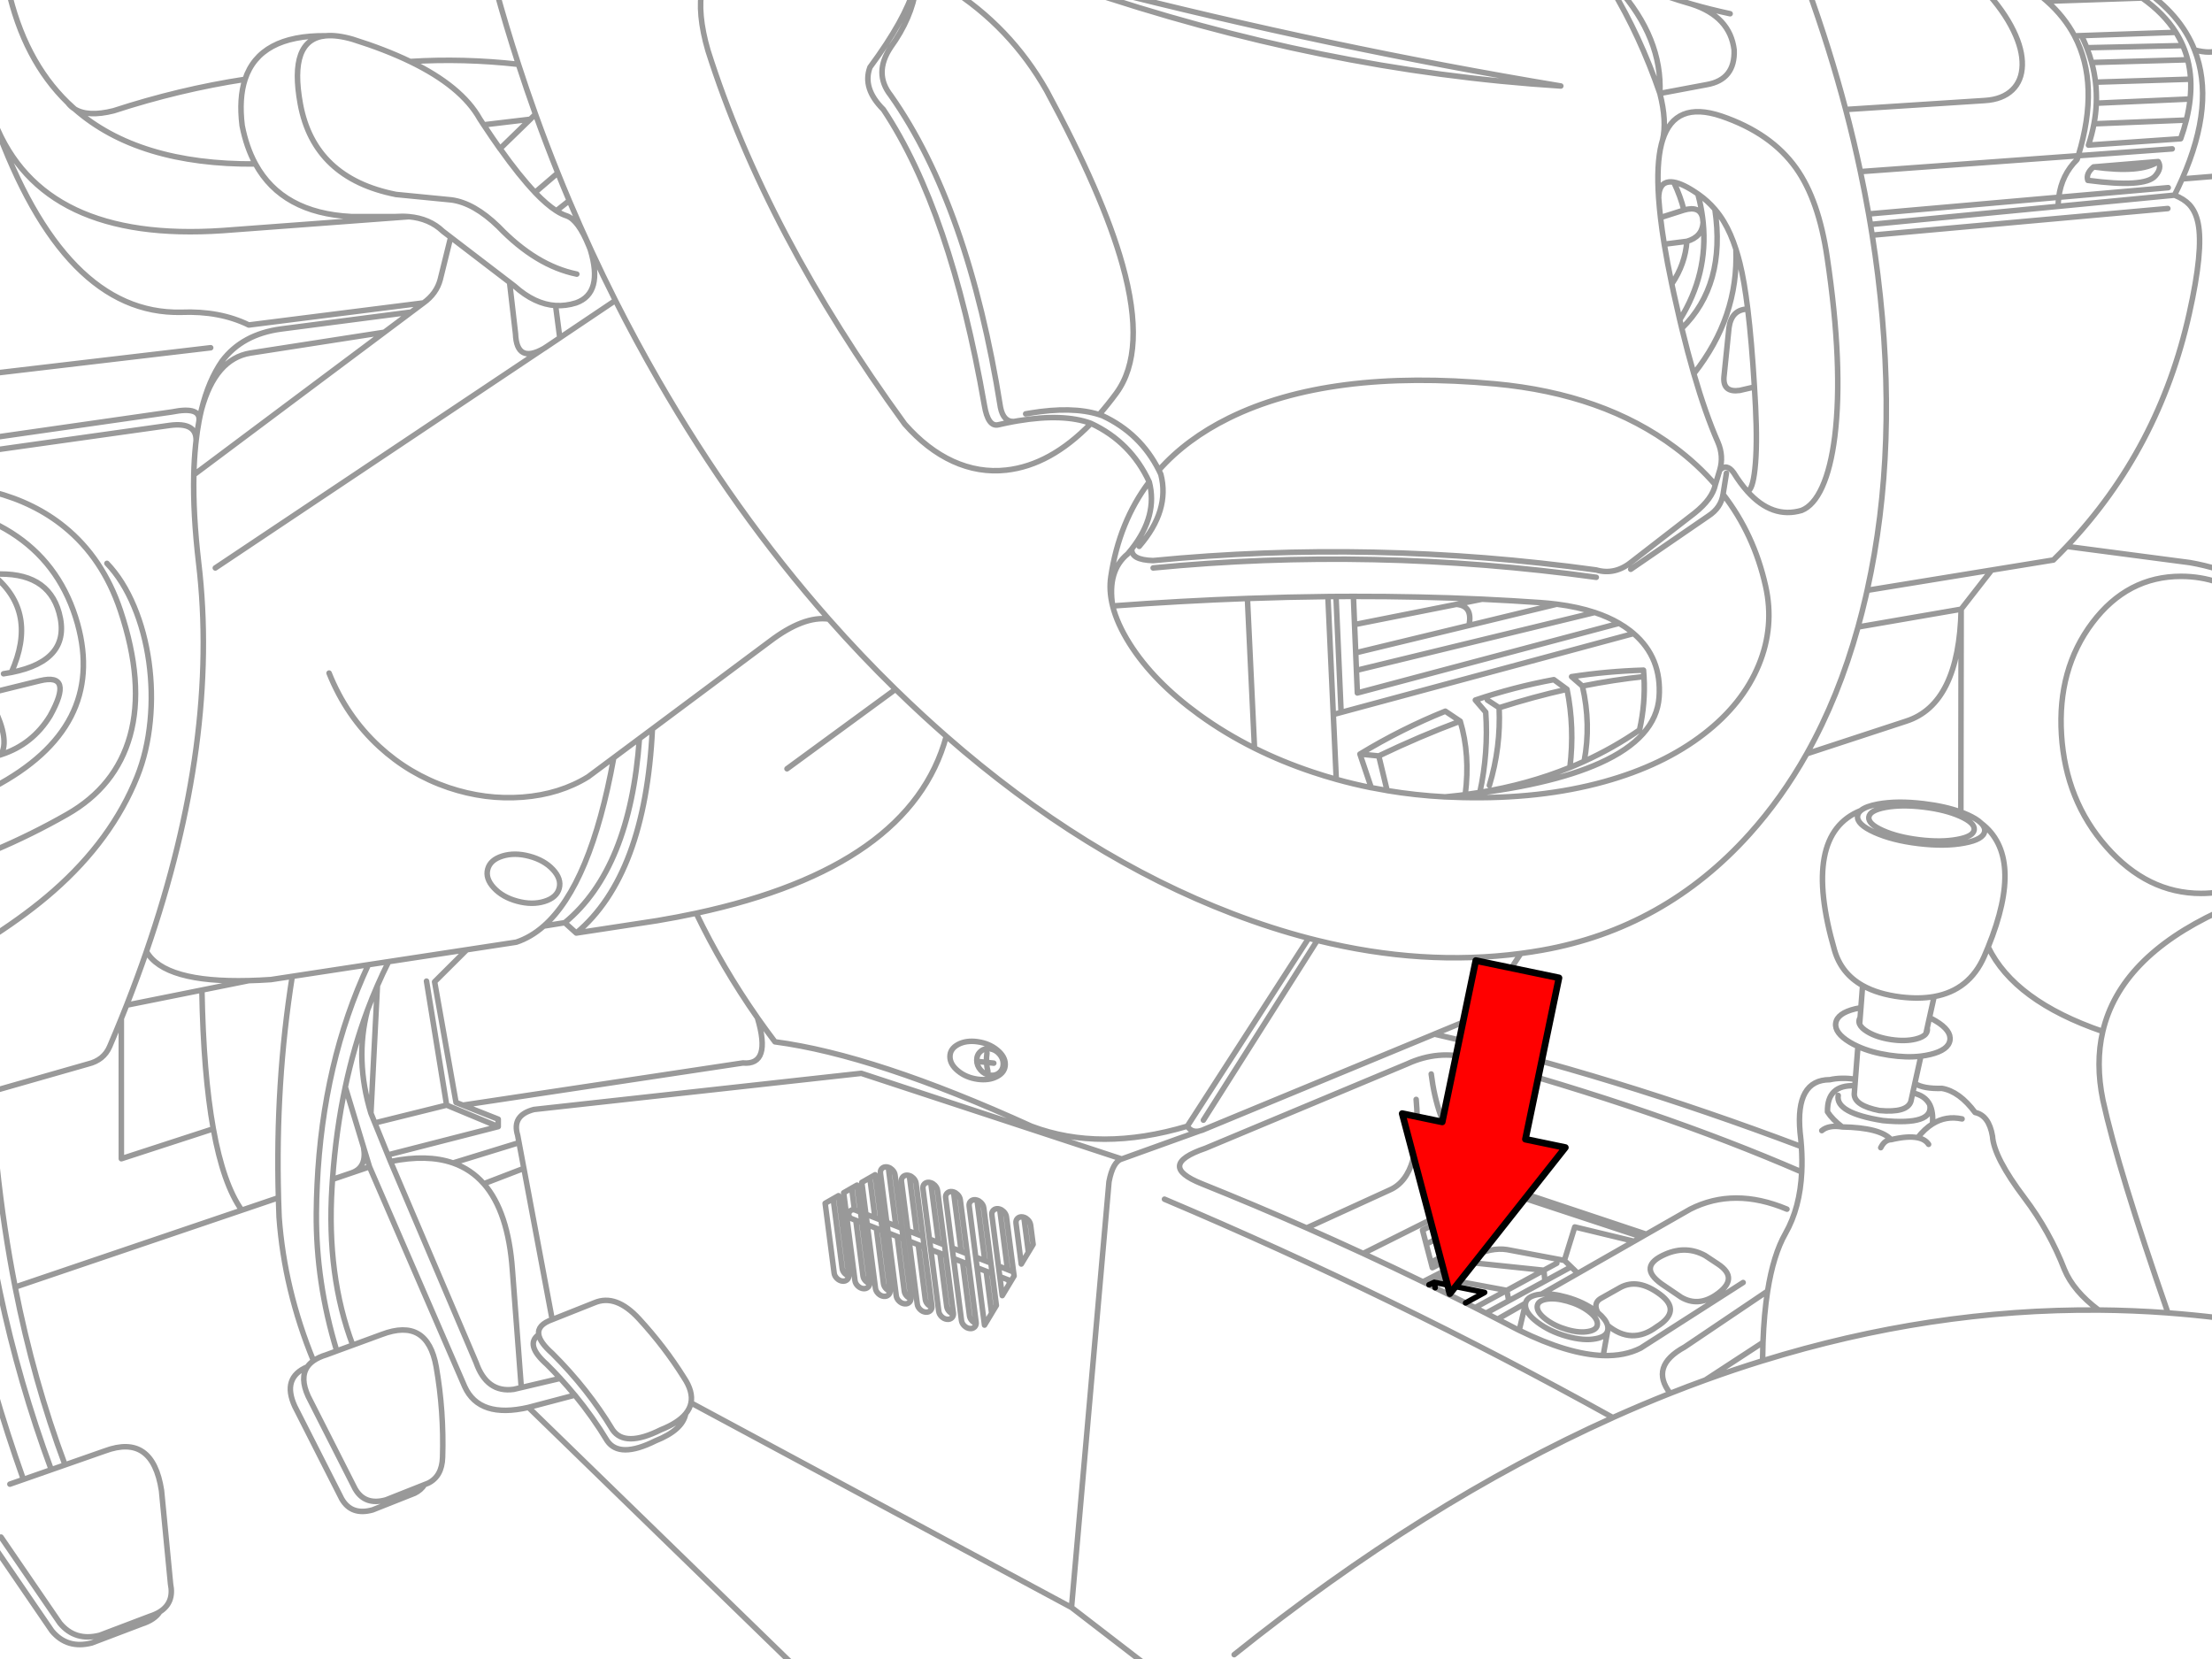 <svg xmlns="http://www.w3.org/2000/svg" xmlns:xlink="http://www.w3.org/1999/xlink" preserveAspectRatio="none" width="400" height="300" viewBox="0 0 400 300"><defs><path fill="#f00" d="M188.15-247.25v46h89.25v22.15l90.2-45.1-90.2-45.1v22.05h-89.25z" id="c"/><path id="a" stroke="#999" stroke-linejoin="round" stroke-linecap="round" d="M326.886-2.186q3.998 11.036 6.879 21.987l25.128-1.622q3.207-.194 4.998-1.912 1.73-1.67 1.803-4.465.073-2.832-1.597-6.268-1.755-3.63-5.203-7.345m-269.277-.375q1.923 6.992 4.139 13.819 1.476 4.55 3.08 9.027 1.927 5.363 4.042 10.619 1.009 2.518 2.063 5.01 3.882 9.187 8.35 18.049 3.677 7.292 7.751 14.364 13.766 23.91 30.833 43.249 5.841 6.617 12.071 12.7 2.512 2.455 5.088 4.822 2.032 1.868 4.078 3.661 24.942 21.832 51.829 32.11 6.933 2.65 13.698 4.417.779.202 1.555.393 19.074 4.708 36.829 2.36 1.92-.251 3.824-.587 22.169-3.933 37.525-21.007 5.854-6.515 10.346-14.515 5.757-10.245 9.281-22.925.732-2.635 1.367-5.373.146-.628.284-1.259 5.77-26.019 1.918-57.044-.445-3.584-1.01-7.176-.153-.968-.315-1.936-.159-.949-.327-1.9-.676-3.824-1.488-7.66-1.182-5.604-2.662-11.23m33.266-21.987q1.699 1.137 3.128 2.408l17.208-.581q3.923 2.757 6.099 6.208.73 1.158 1.265 2.396.534 1.242.871 2.565.432 1.69.538 3.509.098 1.732-.097 3.582-.195 1.848-.684 3.812-.407 1.648-1.023 3.376l-16.675 1.15q.643-1.938.998-3.848.35-1.877.424-3.727.075-1.914-.145-3.8-.21-1.792-.69-3.558-.364-1.345-.883-2.674-.431-1.1-.968-2.19l-1.259.042q4.614 8.751.684 21.673l16.99-1.24m-5.518-29.03q7.002 4.657 9.554 11.145 2.835.735 4.338.054m-26.047-2.602q-1.824-3.456-4.98-6.262m8.422 29.962l11.69-.968q.736 1.164-.532 2.602-1.905 2.168-12.186.799-.414-1.216 1.029-2.432zm0 0q8.593 1.189 11.69-.968m-52.355 9.475l34.373-3.019q.513-4.062 3.316-6.819l.218-.696-39.395 2.874m55.658 2.904l-19.797 1.736q-.102.799-.115 1.646l21.05-2.027q.746-1.489 1.38-2.934 6.033-13.682 2.245-23.325m-3.624 26.259q1.73.702 2.662 1.694 1.162 1.246 1.597 3.376.992 4.828-1.597 16.348-5.459 24.502-22.145 42.099l22.266 2.928q2.718.475 5.179 1.252m-6.583-70.633l6.583-.538m-7.72-25.969l-17.068.593m2.263 15.949l16.699-.678m.684-3.812l-16.96.762m-.145-3.8l17.202-.545m-.538-3.509l-17.353.496m-.883-2.674l17.365-.387m-56.487 32.346l33.931-3.273m-33.617 5.209l53.456-4.816m-79.153-35.226q-3.636-.786-6.97-1.743 6.951 2.242 7.696 8.277.211 5.394-4.974 6.293l-8.446 1.585h-.006q1.284 5.009.484 8.446 2.237-7.161 10.631-4.344 8.991 3.062 13.505 9.402 4.114 5.784 5.627 16.143 2.941 19.725 1.38 32.37-.714 5.7-2.287 9.16-1.525 3.352-3.703 4.223-5.32 1.573-9.814-3.443-1.273-1.42-2.481-3.37-1.259-1.754-2.517-.472l-.799 2.65q-.548 2.559-3.751 5.119l-11.254 8.713q-3.088 2.578-6.535 1.573-40.328-5.559-80.133-1.694-4.033-.12-3.842-2.118-.361.461-.756.92-3.72 3.044-2.705 9.402 12.455-.928 24.365-1.355 7.384-.267 14.557-.345l1.464-.012q1.578-.009 3.146-.012 11.924-.017 23.258.502 5.366.249 10.6.617 1.503.106 2.904.284 3.808.485 6.873 1.501 2.445.812 4.417 1.96 1.075.626 2.009 1.349.312.243.605.496 5.114 4.389 4.61 11.496-.52 7.333-10.697 11.919-9.156 4.13-25.763 5.893l-1.422.151-.817.079q1.487.076 2.989.109 14.194.351 25.751-2.844 10.721-2.965 18.067-8.652 7.006-5.409 9.911-12.464 2.88-6.982 1.234-14.279-2.083-9.346-7.684-16.59l-.006-.006q-.36 2.453-2.656 3.939l-14.037 9.632m5.276-86.05l-.006-.012v.012m-2.826-19.083q3.994 1.622 8.555 2.928m-13.366-2.928q8.105 9.101 7.636 19.071-3.566-10.374-8.81-19.071m9.294 27.53q-.106.347-.2.714-.925 3.644-.502 9.765.018-2.723 1.858-2.916.4-.041.871.036 1.705.285 4.356 2.124l.133.091q1.647 1.158 2.947 2.68.889 1.038 1.615 2.245 1.259 2.098 2.19 4.986.385 1.191.714 2.517.792 3.182 1.422 8.301.709 5.803 1.21 14.098.105 1.72.2 3.546.351 7.103-.109 11.266-.411 3.824-1.367 4.06m-16.04-53.033q.065.903.157 1.864.078.81.175 1.658l4.235-1.355q-.604-2.439-1.839-5.046m-2.396 6.401q.264 2.27.678 4.816l4.09-.52q2.778-.795 2.941-3.4-.041-.422-.097-.847-.484-2.239-3.376-1.404m3.376 1.404q-.27-2.136-.859-4.326m10.231 34.917l-2.668.617q-3.058.426-2.844-2.42l.908-8.906q.453-3.307 3.394-3.388m-11.006-12.246q-.3 4.123-2.729 7.714.177.851.369 1.724.535 2.456 1.077 4.756 5.153-8.255 4.223-17.595m-4.223 17.595l.369 1.543q8.015-7.865 5.978-21.54m-5.978 21.54q1.071 4.399 2.172 8.204 8.102-10.259 7.612-22.514m-2.323 44.314l.605-3.812m-1.21-.557q.757-2.535-.339-5.07-2.232-5.092-4.344-12.361m3.884 20.082q-3.154-3.658-7.273-6.74-12.948-9.693-32.54-11.508-29.998-2.759-48.138 6.184-7.687 3.796-12.676 9.421l.357.744q1.706 6.516-3.909 13.033m38.941 14.146l18.412-3.654m-18.412 3.654l.212 5.107 20.475-4.949q.756-3.563-2.275-3.812l4.641-.932m27.409 6.208l-52.893 14.261-1.41.381.538 11.72q3.125.869 6.329 1.513l-2.051-6.081h.006q7.514-4.559 15.435-7.751l2.686 1.803h.006q1.829 6.062.908 13.281 1.332-.177 2.638-.393 1.576-7.167 1.065-14.521h-.006l-1.87-2.184q6.945-2.353 14.194-3.691l2.384 1.743q1.403 6.929.52 14.14 1.305-.531 2.578-1.113 1.275-6.732-.315-13.608l-.006-.006-1.954-1.694q6.388-.979 13.009-1.18.053.58.085 1.162.28 4.828-.805 9.657-4.725 3.259-10.014 5.669m-40.538-1.313l3.4.339q7.429-3.566 14.721-6.286m22.102-6.347v-.006h-.006m-17.177 2.523l2.13 1.398q6.185-1.977 12.27-3.334m-17.734-11.544l15.87-3.842m4.647 14.8q5.61-1.122 11.133-1.712m38.711-8.967l18.648-3.219 5.512-7.079-22.508 3.667m-10.933 29.557l17.994-5.899q9.573-3.082 9.935-20.245l-.054 36.678q.657.239 1.259.508 1.612.731 2.372 1.47l.048.048q7.905 5.999 1.259 22.375 4.717 9.78 20.723 15.277 3.123-13.364 20.935-21.655m0-3.546q-1.535.236-3.164.236-9.704.001-17.099-8.404-7.391-8.393-8.138-20.263-.748-11.869 5.585-20.275 6.333-8.392 16.034-8.392 3.546 0 6.783 1.119m-27.445-6.528q-1.183 1.246-2.42 2.456l-11.163 1.815m-59.204-58.92q.549 3.357 1.361 7.194m55.955 97.51q.717.718.623 1.446-.188 1.495-3.691 2.136-3.496.66-8.259.091-4.761-.572-7.999-2.039-3.224-1.45-3.031-2.947.069-.545.575-.98-10.81 4.331-4.75 25.243 1.217 4.22 5.082 6.395 2.769 1.563 6.898 2.075 3.348.402 6.038-.079 6.375-1.144 9.052-7.255.38-.87.72-1.712m-12.434-19.38q-3.946-.474-6.631-1.682-2.674-1.192-2.517-2.42.155-1.229 3.049-1.767 2.907-.526 6.855-.054 3.945.475 6.619 1.67 2.685 1.208 2.529 2.438-.156 1.227-3.062 1.749-2.896.539-6.843.067zm-10.607-5.288l.048-.042q.901-.725 3.062-1.131 3.505-.64 8.265-.067 3.873.462 6.728 1.507m-18.309 38.366q-.153-.348-.097-.702m.097.702l.091-1.186q-.146.225-.188.484m.188-.484l.139-1.797q-.537.087-1.047.212-3.216.789-3.497 2.559-.28 1.772 2.541 3.473.688.414 1.464.762 2.408 1.097 5.645 1.585 3.163.477 5.742.169.908-.11 1.743-.315 3.228-.788 3.509-2.559.28-1.771-2.553-3.473-.546-.329-1.15-.617l-.411 1.87q.056.238.018.478-.049.312-.254.575-.482.62-1.839.95-1.92.474-4.471.091-2.554-.386-4.247-1.404-1.122-.677-1.422-1.373m.23-2.983l.309-4.011m12.089 5.808l.847-3.812m-1.494 6.734l.236-1.053m.95 17.353q2.45-1.537 5.355-.908m-8.029 3.4q1.261-1.608 2.674-2.493m-2.674 2.493q1.363.277 1.979 1.198m-16.348-8.846q-.538 3.171 8.059 4.55 9.256.902 8.501-2.868-.854-1.685-3.08-2.124l-.339 1.531q-.69 2.099-5.687 1.646-4.534-.903-4.55-2.977l.115-1.507q-5.052-.218-4.955 4.713.873 1.367 2.662 2.735 6.876.121 8.846 2.299 3.024-.715 4.792-.351h.006m-11.351-9.396l.091-1.192q-2.632-.352-4.623.097-6.247.009-5.385 9.499.161 1.33.248 2.602.162 2.398.054 4.586-.305 6.475-2.941 11.115-2.198 3.867-3.231 10.437-.645 4.11-.835 9.275-.058 1.607-.073 3.316 30.444-9.417 60.771-9.173-4.585-3.446-6.184-7.339-2.678-6.906-7.188-12.888-5.578-7.374-5.821-11.206-.638-3.762-3.146-4.296-2.837-3.819-6.002-4.356-3.356.098-4.895-.895l-.381 1.724m3.08 2.124q.674 1.344.484 3.473m-13.934-8.096l.46-5.917m-2.844 14.557q-2.443-.384-3.691.666m12.537 1.634q-1.169.033-1.876 1.452m6.165-11.617l1.095-4.937m32.89-4.465q-1.342 5.741.024 12.416 2.715 12.459 11.762 38.481 4.575.339 9.148.895m-136.221-94.618l-1.404.182m-14.231-7.176l1.513 6.268q5.14.856 10.473 1.137h.006m13.698 28.31l-7.309 11.139-8.332 3.449q31.896 7.33 66.374 20.342m-10.534 24.577l-18.527 11.859q-2.892 1.471-6.777 1.349-6.292-.19-15.187-4.556l-.484-.242q-1.713-.896-3.431-1.779l-2.106-1.083q-.982-.502-1.966-.998l-1.712-.865q-2.746-1.381-5.506-2.735l-1.113-.545-1.095-.532q-5.386-2.619-10.806-5.125-5.093-2.357-10.213-4.617-9.426-4.155-18.95-7.981-8.372-3.342.617-6.414l36.484-15.259q5.608-2.591 11.375-1.029 34.077 9.306 59.985 20.56m-62.55 7.515l-6.014 3.001.66 2.529 4.387-2.166.968-3.364zm0 0l1.029 7.14-5.264 2.662-.26-1.004-.859-3.267m-.587 6.819l1.809-.926 5.312-2.711 1.64-.835q3.588-1.818 6.474-1.343l10.346 1.948 1.876-6.05 10.721 2.59 1.373-.787-21.836-7.2q-4.527-1.637-9.378.605l-19.144 9.584m17.776-.085l-1.476-.303-4.048 1.96m3.527-5.433l.52 3.473m9.687 7.067h-.006m.006 0v-.006l-.006.006-13.366-2.481m9.584 6.601l4.12-2.239-.333-1.882m2.233 7.224l1.137-4.804.018-.109-5.07 2.892m5.052-2.783l-.018.242q.001 1.458 2.178 3.098 2.19 1.663 5.282 2.535 3.096.873 5.276.442 1.906-.36 2.154-1.513.036-.173.036-.363 0-.269-.073-.545l-.024-.079q-.322-1.055-1.73-2.214l-.363-.284q-2.18-1.641-5.276-2.511-2.591-.73-4.55-.557-.377.03-.732.097-1.905.379-2.142 1.543h.006l-.024.109zm7.031-7.841l1.216 1.168 1.216 1.174 10.165-5.802m-16.3 5.234v.006m0-.006l-.012.006h.012l.182 1.966 4.738-2.578m-2.584-.66l-2.335 1.265m.381 5.258q1.598-.298 3.854.339 2.255.633 3.842 1.827 1.598 1.214 1.597 2.281 0 1.063-1.597 1.361-1.587.318-3.842-.315-2.256-.637-3.854-1.851-1.59-1.198-1.591-2.263.002-1.065 1.591-1.38zm-.817-.938l6.571-3.751m-5.954 1.404l-6.547 3.558m6.353-5.524l-6.686 3.636m-13.68-39.129q1.996 16.138 14.642 20.886l24.262 8.09 7.938-4.532q7.927-4.014 17.486 0m-86.849 3.394l15.078-6.892q5.898-2.624 4.719-16.348m23.089 30.894l-14.745-1.549m8.053 5.191l-5.748 3.122m22.205.902q-.879-1.688.46-2.523l3.594-2.021q3.205-1.745 7.206 1.246 3.999 2.994-.635 5.857-4.481 3.327-8.87-.266m9.778-7.478l3.533 2.396q3.001 1.757 6.184-.351 4.512-3.009.436-5.675l-2.287-1.513q-3.406-1.855-7.127-.266-5.192 2.228-.738 5.409zm-3.612-8.507l.853-.49m10.673 26.362l10.407-6.795m-10.407 6.795q5.168-1.881 10.334-3.479m-27.99-5.5l-.823 4.556m-79.334-28.274q41.816 17.707 81.083 39.492 5.185-2.332 10.364-4.381-3.76-4.907 2.602-8.368l15.005-10.116m-17.607 18.484q3.183-1.261 6.365-2.414m71.105-12.652q6.271.051 12.537.514m-120.937-109.435q.321 7.169-1.767 14.055m14.557-3.249q-7.592 3.087-16.288 4.514m-82.123-68.455l.738-.127q7.692-1.286 12.549.26 1.569-1.778 3.104-3.866 5.506-7.515 1.101-23.282-3.509-12.573-13.698-31.426-6.537-11.541-17.704-18.587m70.077 143.112q-2.179-.608-4.32-1.325-5.528-1.852-10.467-4.314-5.327-2.656-9.971-6.02-8.265-5.99-12.597-12.851-2.268-3.601-3.08-6.837-.702-2.785-.321-5.3 1.488-9.912 6.934-17.135-3.334-7.218-10.528-10.576-7.32 7.555-15.332 8.446-4.937.545-9.644-1.597-4.647-2.13-8.701-6.728-25.134-34.56-35.589-67.548-1.962-6.743-1.041-11.327m-26.114 33.465l-4.114 3.527q2.117 2.211 3.854 3.322l2.323-1.839m-2.323 1.839q1.005.639 1.882.914 2.096.743 4.011 5.464l.248.629q2.381 7.872-2.565 9.638-1.876.593-3.715.478l.762 5.839 10.05-6.752m-17.534-42.704q-9.962-1.112-19.579-.508 9.307 4.497 12.591 10.371l.702 1.077 8.428-1.004.938-.908m68.492-22.847q-1.618 5.71-7.999 14.352-1.42 3.818 2.42 7.636 12.138 18.253 18.272 53.498.665 3.976 2.541 3.509 1.457-.336 2.826-.587-1.926.111-2.463-2.559-5.802-36.463-19.846-56.415-3.143-3.987 0-8.713 3.805-5.266 4.586-10.721m-61.352 51.756q-7.378-1.513-14.17-8.592-4.407-4.278-8.501-4.828l-10.014-.98q-14.816-2.928-17.304-16.336-2.157-11.73 4.586-12.361-11.954-.114-14.582 7.866-1.131 3.432-.532 8.368.767 3.946 2.408 6.946 4.844 8.878 17.317 9.511h7.987q1.289-.088 2.45.018 3.73.332 6.141 2.644l1.404 1.077 10.649 8.15.908.696q3.63 3.259 7.418 3.503m-8.325-4.199l1.077 9.3q.209 5.464 5.149 2.65l.684-.448 2.178-1.464m-2.178 1.464l-.496.339-.188.109-59.434 39.703m20.572 19.011q3.134 7.829 9.088 13.299 5.445 5.01 12.5 7.406 6.68 2.251 13.42 1.73 6.728-.52 11.835-3.679l4.623-3.443 4.635-3.455 2.348-1.749 21.201-15.81q6.168-4.697 10.709-4.066m-7.551 27.07l19.622-14.37m21.443-48.428l.738-.127q8.193-1.37 13.172.472m1.47-1.591q.319.099.623.212 6.819 3.183 10.171 9.832m35.184 22.835l.206 5.088m47.847-.224l-47.339 12.591-.169-4.09-.127-3.17m-3.564-10.183l.92 20.959m-2.384-20.947l.974 21.328m-14.249 6.081l-1.283-27.064m-17.752-21.08q1.586 6.058-3.152 12.113m-203.242-101.443q2.899 13.041 10.818 20.741.607.591 1.246 1.15 2.397 1.498 7.055.327 11.889-3.879 23.778-5.694m-30.833 5.367q11.519 10.114 32.709 9.947m12.706-23.179q2.025-.188 4.852.623 5.913 1.854 10.413 4.03m13.293 11.448q1.532 2.322 2.953 4.32l5.476-5.324m-97.056-.012l.085.236.115.315q8.578 21.821 41.246 19.585l33.671-2.511m-75.117 55.374q2.257 1.069 4.26 2.463 8.071 5.615 10.915 15.743 5.234 18.823-15.175 29.593m0-38.517q9.775-.557 11.847 6.964 2.36 8.629-8.628 10.794-.682.133-1.416.242m-1.803 3.328l8.398-2.069q6.189-1.493 1.815 6.365-3.187 5.188-8.882 7.006-.649.208-1.331.369m1.331-.369q1.597-2.658-1.331-8.634m3.219-6.238q4.876-10.905-3.219-17.534m0-15.09q7.464 1.946 12.851 6.341 6.91 5.627 10.068 15.029 4.417 13.19 1.755 22.726-2.578 9.185-11.375 14.194-6.474 3.69-13.299 6.571m33.931-97.365q-21.216.456-33.731-34.361m45.953 36.66q-5.255-2.577-12.222-2.299m43.818-1.694l-31.596 3.993m31.596-3.993q2.358-1.695 3.025-4.235l1.888-7.636m-82.662 36.212l32.225-4.617q5.375-1.085 4.907 1.724.209-1.1.46-2.136 1.281-5.264 3.721-8.785 3.667-4.87 10.661-5.808l23.561-3.062 2.214-1.658m-40.157 19.313q2.495-9.17 8.803-10.237l24.269-3.769 4.871-3.648m-38.402 19.791l-.006.036q-.306 1.65-.508 3.449l-.085.768q-.261 2.548-.327 5.385l34.458-25.781m-70.664 21.322l31.862-4.483q4.879-.638 4.756 2.789m-16.119 22.163q2.928 3.062 4.913 7.817 1.912 4.562 2.674 9.983.75 5.397.23 10.721-.532 5.506-2.348 10.032-4.562 11.411-15.126 20.693-4.618 4.053-10.842 8.083m36.206-83.339q-.16 7.041.871 15.876 3.81 31.947-9.439 70.319 3.232 5.66 18.515 5.27 1.903-.046 3.993-.188l3.854-.587 13.771-2.1 3.661-.557 14.134-2.154 8.955-1.367q2.639-.877 4.955-2.91 8.49-7.453 12.664-30.434m-98.732-118.475q.519.697 1.246 1.15m-14.654 47.799l39.256-4.623m52.76 91.919q2.213-.683 4.889.036 2.678.716 4.253 2.414 1.572 1.699 1.119 3.382-.45 1.682-2.662 2.366-2.213.686-4.889-.03-2.678-.716-4.253-2.414-1.572-1.699-1.119-3.382.45-1.685 2.662-2.372zm-24.244 19.652q-8.234 17.65-9.263 39.758-.122 2.545-.145 5.149-.104 12.467 3.691 24.934l2.892-1.059q-4.752-12.549-3.751-28.595.041-.689.091-1.373.615-8.762 2.311-16.705 1.549-7.284 4.005-13.88.845-2.265 1.797-4.447.962-2.211 2.033-4.338m6.849 3.521l3.642 22.423 9.33 3.884v-1.343l-6.401-2.535-1.234-.49-3.872-21.818 5.821-5.796m-62.471 12.428l.006 25.364 16.627-5.409q-1.793-9.936-2.063-25.091l-13.608 2.729q-.472 1.2-.962 2.408zm0 0q-1.02 2.527-2.112 5.082-1.059 2.456-3.884 3.146l-17.099 4.883m27.639-25.224q-1.658 4.802-3.582 9.705m13.608-2.729l8.489-1.706m18.793 65.908l5.276-1.936q8.225-3.107 9.814 5.857 1.413 8.059 1.15 16.373-.103 3.446-2.602 4.671l-.653.26q-.64 1.003-1.767 1.555l-7.636 3.025q-3.821 1.066-5.579-1.997l-8.483-16.724q-2.374-5.191 2.263-7.152.419-.613 1.113-1.101-5.275-12.855-6.22-25.981-.074-1.753-.121-3.497l-6.631 2.251-40.98 13.904q3.366 17.075 9.027 32.152l7.194-2.517q8.651-3.214 10.25 7.152l1.634 16.905q.686 3.378-1.942 5.028-.929 1.445-3.213 2.184l-9.088 3.449q-4.455 1.148-7.212-2.178l-10.54-15.399m39.728-75.395q1.801 10.001 5.143 14.715m22.03-11.369l1.071 3.527m-3.164 1.071q2.736-.985 2.093-4.598m-2.093 4.598l3.164-1.071 17.22 39.752q2.646 5.805 11.52 3.751l8.392-2.214q-1.268-1.539-2.638-3.031l-7.049 1.658-1.367.321q-4.86.675-6.801-4.852l-15.477-36.351-.484-1.186-2.348-5.784-.714-1.767q-2.931-9.68-.623-18.611m-4.005 13.88l3.304 10.909m4.871 2.559q6.645-1.351 11.302.272l11.938-3.673-.248-1.331q-1.113-3.63 2.953-4.671l59.186-6.535 47.097 15.489 14.067-5.064q-1.446.311-2.208-.865-15.805 4.693-28.207 0-28.281-12.869-46.359-15.259-1.632-2.152-3.17-4.344 2.589 8.643-2.638 8.168l-50.631 7.63m-1.779 10.455q3.276 1.142 5.566 3.757l7.242-2.783-.871-4.647m-3.757-2.904l-19.967 5.119m10.637-9.003l-12.984 3.219m-7.654 10.207l3.521-1.198m3.419-10.776l1.174-23.058m-17.897 38.354q-.574-20.701 2.499-40.036m-54.001 74.282q2.414 8.346 5.385 16.693l5.04-1.761q-5.828-15.748-9.275-32.092-.612-2.901-1.15-5.821m.605-16.978q1.204 11.316 3.285 21.866m6.535 33.024l2.493-.871m-9.977 3.485l2.444-.853m24.668 23.936q-.748.465-1.761.793l-9.088 3.449q-4.455 1.148-7.212-2.178l-10.661-15.574m56.512-31.886q.919-.649 2.323-1.077l1.888-.696m15.876 24.166l-6.982 2.765q-3.821 1.066-5.579-1.997l-8.483-16.724q-1.525-3.334-.157-5.337m121.203-58.787q2.069.287 3.533 1.482 1.464 1.197 1.464 2.602 0 1.403-1.464 2.19-1.464.789-3.533.502-2.069-.29-3.533-1.488-1.464-1.194-1.464-2.596 0-1.406 1.464-2.196 1.464-.786 3.533-.496zm3.939 5.591q-.702.6-1.694.46-.992-.137-1.694-.932-.702-.796-.702-1.785 0-.989.702-1.591.702-.603 1.694-.466.992.14 1.694.938.702.796.702 1.785 0 .989-.702 1.591zm-2.075-.218q-.205-.821-.248-1.64l-1.168-.127m1.246-1.561q-.124.843-.079 1.688l1.313.139m1.101 26.634l1.38 10.691 1.089.43-1.283-9.959q-.072-.54-.508-.968-.316-.312-.69-.43l.012.236zm-.012-.236l-.29-.067q-.545-.061-.883.278l-.097.115q-.229.307-.169.756l1.186 9.203 1.646.641m1.537-8.368l.95 7.369 1.289-2.13-.787-6.087-.012-.236-.29-.067q-.545-.061-.883.278-.337.336-.266.871zm2.239 5.24l.853-1.416-.454-3.509q-.072-.54-.508-.968-.316-.312-.69-.43m-9.911-2.015l1.186 9.221 1.646.641-1.38-10.709-.012-.236-.29-.067q-.545-.061-.883.278-.162.161-.23.369-.073.224-.036.502zm2.832 9.862l1.095.43-1.289-9.977q-.072-.54-.508-.968-.316-.312-.69-.43m-2.88 9.281l-1.355-10.522m1.355 10.522l1.095.424-1.265-9.784q-.072-.54-.508-.968-.316-.312-.69-.43l.012.236m-.012-.236l-.29-.067q-.545-.061-.883.278l-.103.121q-.222.306-.163.75l1.168 9.033 1.64.641m2.626 1.023l.248 1.912 1.646.641 1.095.43-.248-1.912m-8.38-3.273l-1.089-.424-1.646-.641.248 1.906 1.646.641 1.089.43-.248-1.912zm0 0l-1.271-9.85q-.072-.54-.508-.968-.316-.312-.69-.43l.012.236 1.367 10.588m2.463.962l.248 1.906 1.64.641 1.095.43-.248-1.912m5.633 2.202l.248 1.912 1.646.641.393.151.545-.902-.097-.732m-.841 1.482l.085.666.309-.514m-.309.514l-1.289 2.136-.442-3.443m-2.456-.962l.98 7.599.853-1.422-.738-5.748m-84.701-19.041l5.125 27.348 7.636-3.037q3.879-1.649 8.071 2.916 4.646 5.058 8.108 10.6 1.693 2.536 1.283 4.586l68.806 36.993 6.777-76.986q.701-3.647 2.311-4.114m14.067-5.064q.491-.106 1.059-.381l41.416-17.135m-41.779 15.562l20.59-32.509m-1.555-.393l-21.939 33.992m-99.083-70.077q-1.694 23.571-13.493 33.278l2.075 1.87h.006q12.478-10.45 13.759-36.896m-15.84 35.026l-3.806.611m5.887 1.259l14.618-2.233q3.655-.614 7.061-1.343 38.816-8.346 45.227-32.013m-11.907 79.038l1.144 8.882 1.646.641-1.337-10.371-.012-.236-.29-.067q-.545-.061-.883.278-.239.239-.272.581l.006.29zm4.066.629q-.337.336-.266.871l1.144 8.864 1.646.641-1.337-10.352-.012-.236-.29-.067q-.426-.048-.726.151l-.157.127zm-1.277 8.894l1.089.43-1.24-9.638q-.072-.54-.508-.968-.316-.312-.69-.43m7.684 2.795l-.29-.067q-.501-.056-.829.224l-.054.054q-.337.336-.266.871l1.174 9.1m-3.915-1.531l.248 1.912 1.646.641 1.089.424-.248-1.906-1.089-.43m-5.445-2.124l.248 1.906 1.646.647 1.089.424-.248-1.906m3.8 1.482l-1.24-9.62q-.072-.54-.508-.968-.316-.312-.69-.43m-7.164.399l.968-.551 1.059 8.211.248 1.906 1.38 10.715.012.242q-.02.376-.278.635-.338.337-.883.272-.544-.062-.98-.49-.437-.428-.508-.968l-1.476-11.478-.248-1.906-.744-5.754 1.452-.835zm0 0l.932 7.23 1.095.43m-3.461.46l-.248-1.912m1.634 12.682l-1.386-10.77m1.398 11.012l-.012-.242m-.266.877q.258-.26.278-.635m-1.162.908q.545.065.883-.272m-1.864-.218q.436.428.98.49m-1.488-1.458q.072.54.508.968m-2.553-16.839l2.045 15.87m-.593-16.705l-1.452.835m1.452-.835l.968-.551.629 4.883-.974-.381-.121-.036q-.263-.066-.526.048-.321.141-.448.466-.129.326.012.647.14.32.466.448l.744.29 1.095.43m-4.223-4.883l1.845 14.297.012.242q-.02.376-.278.635-.338.337-.883.272-.544-.062-.98-.49-.437-.428-.508-.968l-1.628-12.609 1.452-.829.968-.551zm2.88 2.553l-.502-3.915m2.82 6.619l1.64.641 1.095.43m-1.343-2.335l-1.64-.641m-5.917-2.801l1.628 12.591q.072.54.508.968.316.31.69.43m4.98-8.64l1.289 9.989q.072.54.508.968.316.31.69.43m-3.703-1.392q-.374-.12-.69-.43-.437-.428-.508-.968l-1.295-10.044m5.845 2.281l1.464 11.357q.072.54.508.968.436.428.98.49.545.065.883-.272.258-.26.278-.635-.374-.12-.69-.43-.437-.428-.508-.968l-1.271-9.862m2.469 11.26l-.012-.242-1.367-10.594m3.981 10.939l-1.271-9.88m1.779 10.849q-.437-.428-.508-.968m1.198 1.398q-.374-.12-.69-.43m.69.43l-.012-.242-1.367-10.613m-2.735-1.065l1.464 11.369q.072.54.508.968.436.428.98.49.545.065.883-.272.258-.26.278-.635m-42.626-71.22q4.721 9.814 11.078 18.902m-37.114 54.575q-2.714.961-2.438 2.717.229 1.434 2.438 3.394 6.468 6.438 10.915 13.819 2.226 3.244 8.725 0 3.137-1.247 4.496-2.904.753-.917.962-1.96m-21.001-1.404q3.266 3.974 5.851 8.265 2.226 3.244 8.725 0 4.903-1.949 5.464-4.901m-26.574-14.309q-2.556 1.819 1.47 5.391 1.251 1.245 2.426 2.523m-5.754 5.246l48.84 47.496m34.917-64.51l-1.289 2.136-1.337-10.377m-2.626-1.029l1.252 9.717q.072.54.508.968.316.31.69.43l-.012-.242-1.343-10.443m-2.735-1.071l1.44 11.206q.072.54.508.968.436.428.98.49.545.065.883-.272.258-.26.278-.635m-5.312-3.068l-1.24-9.651m1.749 10.619q-.437-.428-.508-.968m1.198 1.398q-.374-.12-.69-.43m.69.43l-.012-.242-1.337-10.377m-2.735-1.071l1.434 11.139q.072.54.508.968.436.428.98.49.545.065.883-.272.258-.26.278-.635m21.358 53.02l15.005 11.556m-121.276-88.18q4.421 5.052 5.167 15.598l1.609 21.255m-3.836-224.019q3.508 4.947 6.341 7.914m126.407 264.406q34.322-27.504 68.498-42.868m-83.152-153.64q39.805-3.865 80.133 1.694m-43.358 16.82l43.092-10.461m-40.405 31.68q1.426.285 2.868.526m-52.633-145.151q42.682 10.88 84.023 17.74-43.124-2.705-87.351-17.74" fill="none"/><path id="b" stroke="#000" stroke-linejoin="round" stroke-linecap="round" d="M258.412 232.325l.938-.454 9.124 1.839-3.443 1.894m-5.681-3.733l.175.998" fill="none"/><path id="d" stroke="#000" stroke-width="3" stroke-linejoin="round" stroke-linecap="round" d="M-.006 18.385h74.298v-18.382l75.11 37.555-75.11 37.576v-18.444h-74.298v-38.304z" fill="none"/></defs><use xlink:href="#a" transform="translate(-.004 .001)"/><use xlink:href="#b" transform="translate(-.004 .001)"/><g transform="matrix(-.068 .327 -.327 -.068 213.869 98.478)"><use xlink:href="#c"/><use xlink:href="#d" transform="matrix(1.201 0 0 1.201 188.2 -269.3)"/></g></svg>